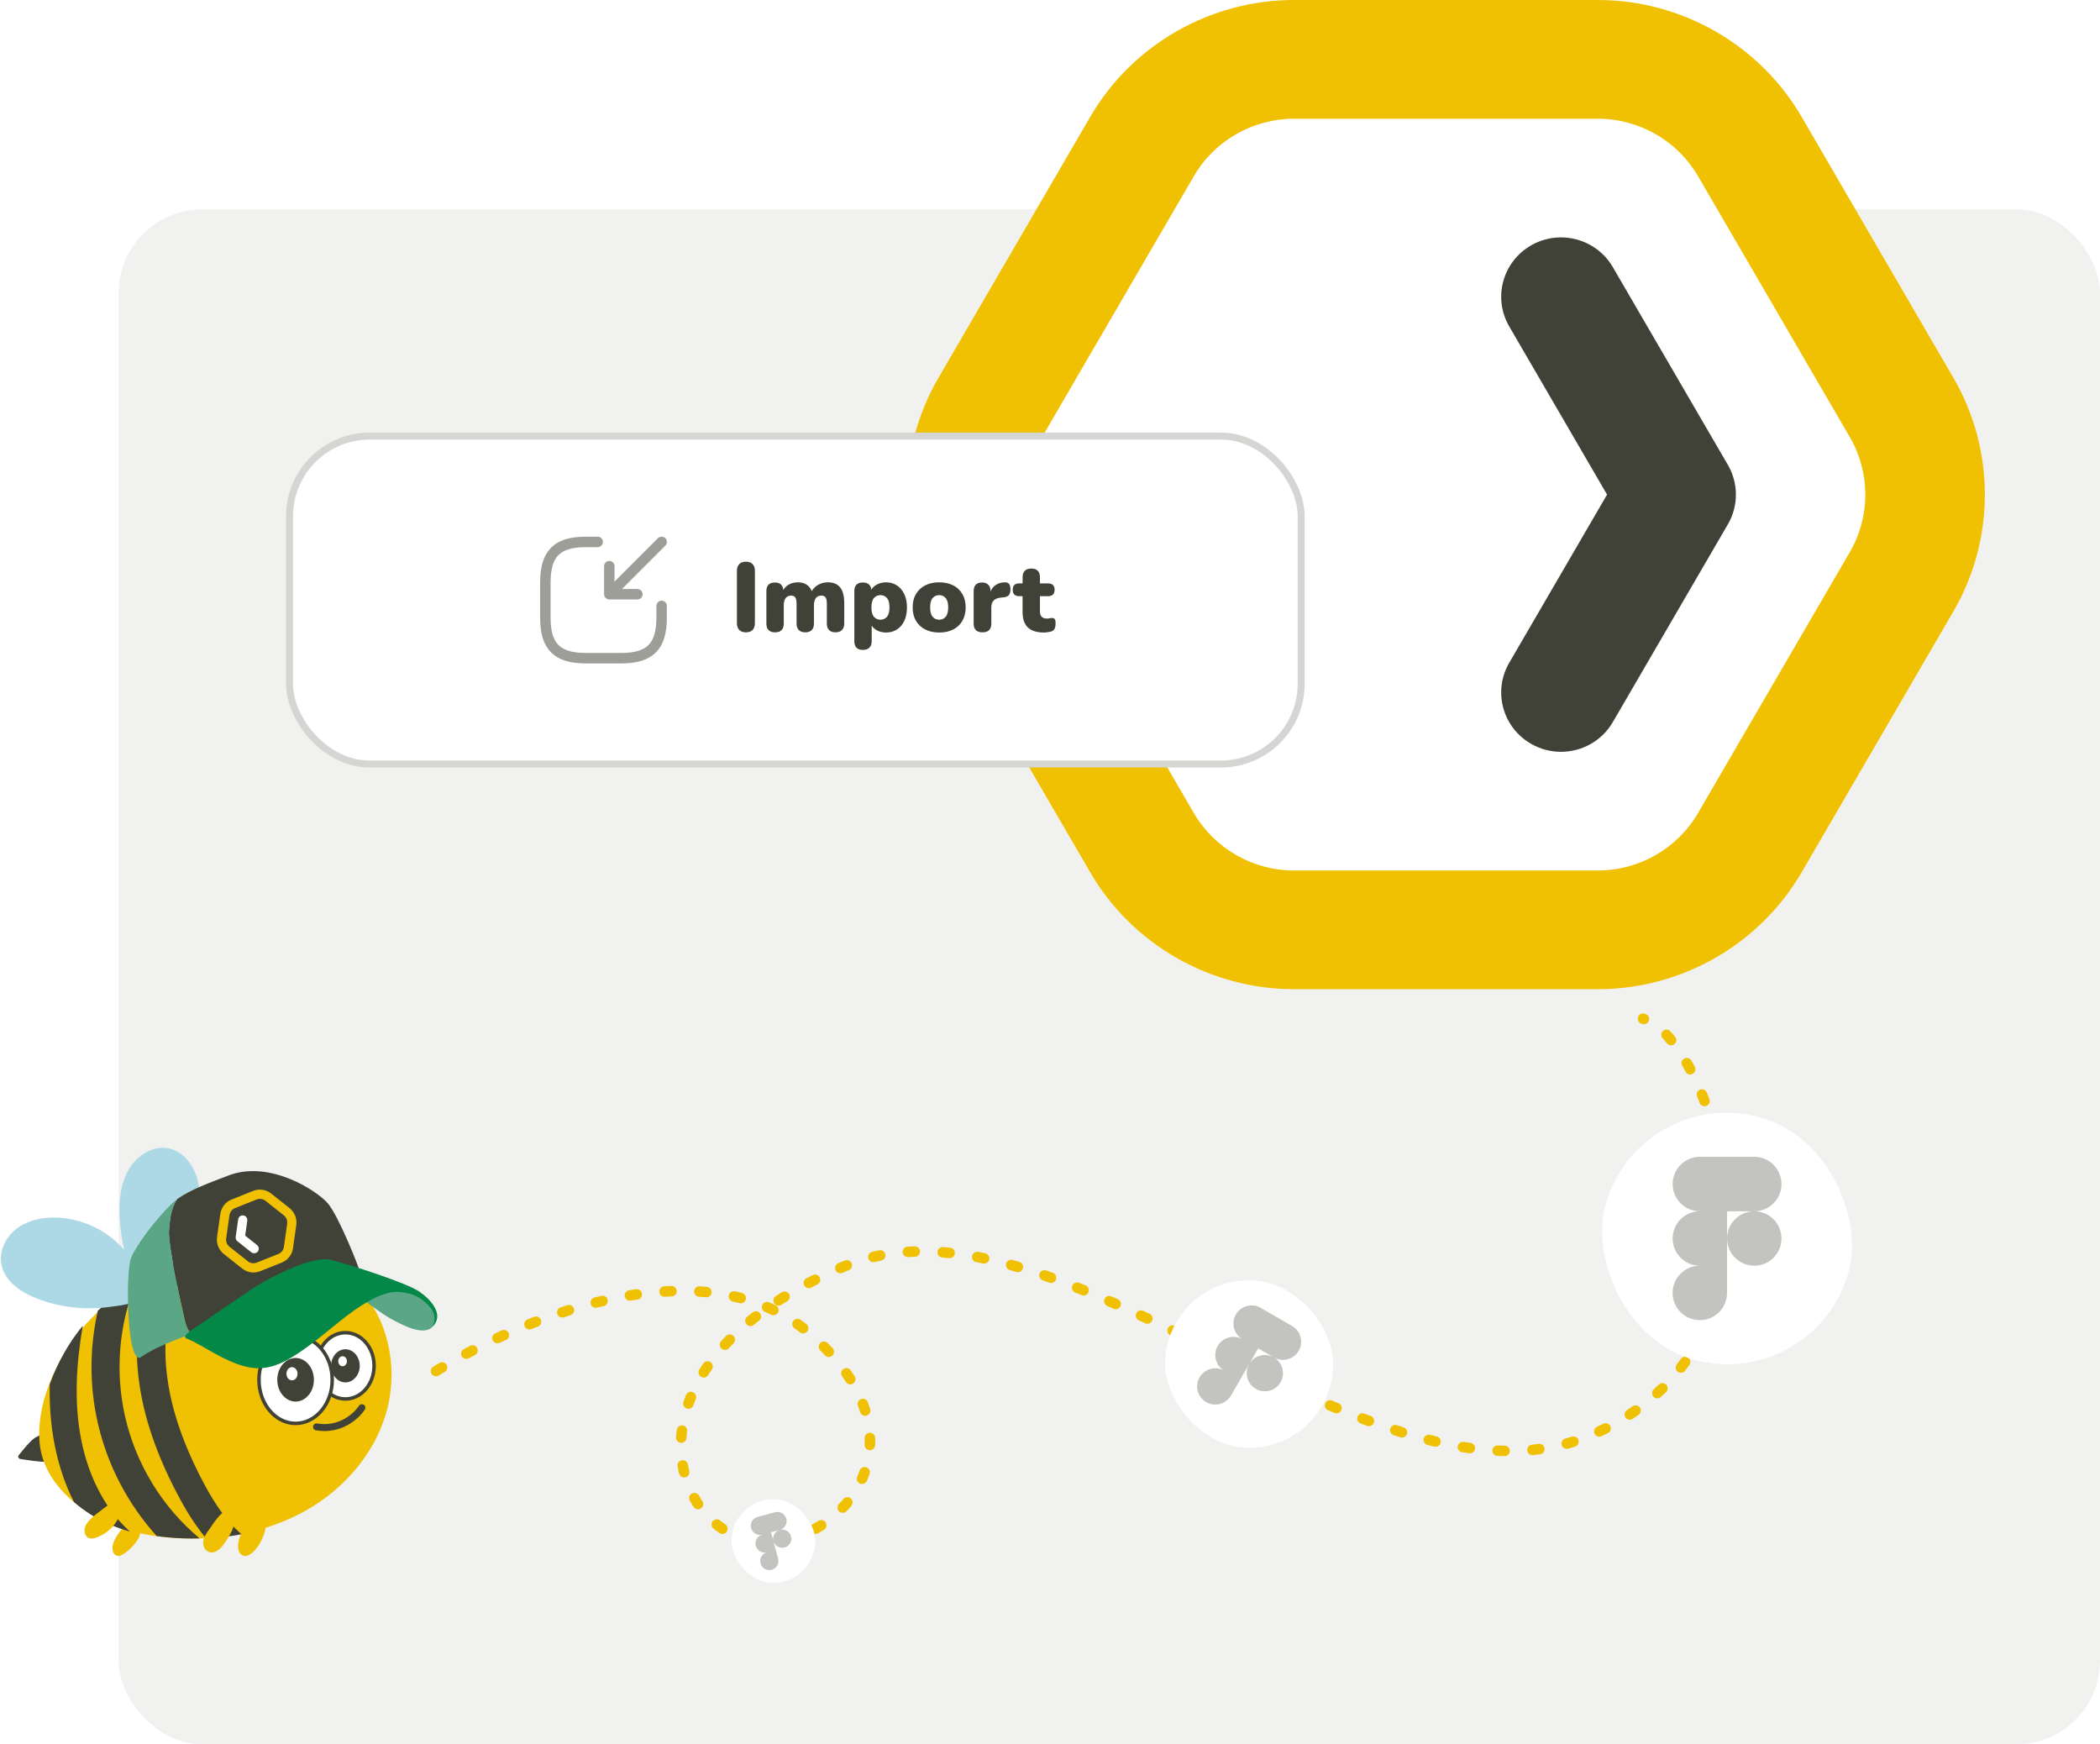 <svg width="602" height="500" viewBox="0 0 602 500" fill="none" xmlns="http://www.w3.org/2000/svg">
<rect x="34" y="60" width="568" height="440" rx="24" fill="#F1F1F0"/>
<path d="M370.95 283.55H458.049C482.061 283.55 504.438 270.731 516.445 250.091L559.996 175.234C572.001 154.594 572.001 128.954 559.996 108.316L516.445 33.459C504.438 12.821 482.063 0 458.049 0H370.95C346.936 0 324.559 12.821 312.554 33.459L269.004 108.316C256.999 128.954 256.999 154.594 269.004 175.234L312.554 250.091C324.561 270.731 346.939 283.55 370.95 283.55Z" fill="white"/>
<path fill-rule="evenodd" clip-rule="evenodd" d="M370.95 34.026C359.147 34.026 348.148 40.328 342.248 50.472L298.7 125.329C292.798 135.473 292.798 148.077 298.7 158.221L342.246 233.078C348.148 243.222 359.147 249.524 370.95 249.524H458.049C469.853 249.524 480.852 243.222 486.753 233.078L530.302 158.221C536.203 148.077 536.203 135.473 530.302 125.329L486.751 50.472C480.852 40.328 469.855 34.026 458.049 34.026H370.95ZM458.049 283.55H370.95C346.939 283.55 324.561 270.731 312.554 250.091L269.004 175.234C256.999 154.594 256.999 128.954 269.004 108.316L312.554 33.459C324.559 12.821 346.936 0 370.95 0H458.049C482.063 0 504.438 12.821 516.445 33.459L559.996 108.316C572.001 128.954 572.001 154.594 559.996 175.234L516.445 250.091C504.438 270.731 482.061 283.55 458.049 283.55Z" fill="#F0C002"/>
<path fill-rule="evenodd" clip-rule="evenodd" d="M447.475 215.5C444.568 215.5 441.619 214.765 438.92 213.218C430.721 208.521 427.909 198.115 432.645 189.979L460.687 141.775L432.645 93.572C427.909 85.435 430.721 75.03 438.92 70.332C447.119 65.636 457.603 68.42 462.337 76.559L495.33 133.269C498.39 138.531 498.39 145.019 495.33 150.282L462.337 206.992C459.162 212.449 453.4 215.5 447.475 215.5Z" fill="#414237"/>
<path fill-rule="evenodd" clip-rule="evenodd" d="M40.128 437.916C38.879 432.736 33.699 439.508 32.901 441.272C32.424 442.326 32.016 443.521 32.369 444.679C32.525 445.191 32.854 445.699 33.373 445.901C33.999 446.145 34.617 445.899 35.16 445.578C36.759 444.634 38.201 443.192 39.249 441.672C40.013 440.563 40.452 439.258 40.128 437.916Z" fill="#F0C002"/>
<path fill-rule="evenodd" clip-rule="evenodd" d="M76.234 436.549C76.214 435.716 76.01 434.798 75.404 434.31C74.737 433.771 73.882 434.007 73.198 434.468C72.841 434.708 72.504 435.008 72.183 435.343C71.174 436.308 70.287 437.43 69.594 438.727C68.795 440.224 68.048 442.056 68.278 443.822C68.399 444.752 68.832 445.544 69.6 445.87C70.286 446.161 71.064 445.929 71.707 445.524C72.981 444.722 74.08 443.218 74.813 441.788C75.611 440.233 76.277 438.35 76.234 436.549Z" fill="#F0C002"/>
<path fill-rule="evenodd" clip-rule="evenodd" d="M34.328 349.416C34.003 344.515 34.46 339.356 36.915 335.177C39.37 330.997 44.213 328.098 48.753 329.257C52.826 330.296 55.75 334.326 56.738 338.61C57.725 342.894 57.093 347.402 56.152 351.698C55.113 356.442 53.635 361.228 50.673 364.969C48.019 368.322 42.068 372.816 39.109 367.66C36.088 362.397 34.73 355.47 34.328 349.416Z" fill="#ADD9E6"/>
<path fill-rule="evenodd" clip-rule="evenodd" d="M9.983 412.154C11.76 411.052 14.227 410.127 15.598 412.407C15.966 413.02 16.131 413.734 16.15 414.451C16.178 415.545 16.496 417.078 15.697 418.031C15.107 418.735 14.109 418.88 13.204 418.975C11.697 419.132 7.719 418.514 5.788 418.188C5.294 418.105 5.068 417.518 5.378 417.119C6.49 415.689 8.716 412.94 9.983 412.154Z" fill="#414237"/>
<path fill-rule="evenodd" clip-rule="evenodd" d="M110.554 405.495C107.022 417.149 98.363 426.928 87.743 432.941C81.99 436.196 75.702 438.392 69.207 439.659H69.201C65.922 440.301 62.591 440.702 59.248 440.885C58.529 440.925 57.805 440.954 57.08 440.971C55.544 441.011 54.008 441.011 52.471 440.96C49.894 440.874 47.311 440.667 44.745 440.306H44.739C42.421 439.98 40.12 439.527 37.865 438.925C33.797 437.842 29.885 436.288 26.267 434.133C24.5 433.078 22.786 431.88 21.181 430.545C16.066 426.297 12.102 420.651 11.389 413.887C10.808 408.401 11.924 402.583 13.967 397.138C15.543 392.924 17.677 388.929 20.007 385.467C21.181 383.73 22.458 382.062 23.822 380.474C25.076 379.007 26.405 377.608 27.802 376.273C31.208 373.005 35 370.116 39.015 367.6C40.229 366.838 41.466 366.115 42.714 365.422C43.042 365.238 43.376 365.06 43.71 364.883C47.438 362.888 51.35 361.186 55.371 359.884C61.67 357.838 68.252 356.755 74.862 357.047C86.069 357.54 97.322 362.28 104.387 370.965C112.078 380.417 114.08 393.847 110.554 405.495Z" fill="#F0C002"/>
<path d="M90.796 391.5C90.796 396.747 94.476 401 99.016 401C103.556 401 107.236 396.747 107.236 391.5C107.236 386.253 103.556 382 99.016 382C94.476 382 90.796 386.253 90.796 391.5Z" fill="white"/>
<path d="M90.796 391.5C90.796 396.747 94.476 401 99.016 401C103.556 401 107.236 396.747 107.236 391.5C107.236 386.253 103.556 382 99.016 382C94.476 382 90.796 386.253 90.796 391.5Z" stroke="#414237"/>
<path d="M95.42 391.5C95.42 393.912 97.097 395.737 99.016 395.737C100.935 395.737 102.612 393.912 102.612 391.5C102.612 389.088 100.935 387.264 99.016 387.264C97.097 387.264 95.42 389.088 95.42 391.5Z" fill="#414237" stroke="#414237" stroke-width="1.027"/>
<ellipse cx="1.244" cy="1.437" rx="1.244" ry="1.437" transform="matrix(-1 0 0 1 99.453 388.748)" fill="white"/>
<path d="M74.236 395.5C74.236 402.404 78.937 408 84.736 408C90.535 408 95.236 402.404 95.236 395.5C95.236 388.596 90.535 383 84.736 383C78.937 383 74.236 388.596 74.236 395.5Z" fill="white"/>
<path d="M74.236 395.5C74.236 402.404 78.937 408 84.736 408C90.535 408 95.236 402.404 95.236 395.5C95.236 388.596 90.535 383 84.736 383C78.937 383 74.236 388.596 74.236 395.5Z" stroke="#414237"/>
<path d="M80.142 395.5C80.142 398.701 82.301 401.094 84.736 401.094C87.17 401.094 89.33 398.701 89.33 395.5C89.33 392.299 87.17 389.906 84.736 389.906C82.301 389.906 80.142 392.299 80.142 395.5Z" fill="#414237" stroke="#414237" stroke-width="1.312"/>
<ellipse cx="1.589" cy="1.891" rx="1.589" ry="1.891" transform="matrix(-1 0 0 1 85.294 391.879)" fill="white"/>
<path d="M103.736 403.5C102.236 405.833 97.536 410.2 90.736 409" stroke="#414237" stroke-width="2" stroke-linecap="round" stroke-linejoin="round"/>
<path fill-rule="evenodd" clip-rule="evenodd" d="M75.257 345.05C68.888 347.518 65.224 354.843 66.482 361.891C66.575 362.413 66.837 363.162 67.473 362.969C68.043 362.796 68.284 361.786 68.189 361.253C67.146 355.411 70.34 349.856 75.533 347.844C76.573 347.441 76.441 344.591 75.257 345.05Z" fill="#414237"/>
<path fill-rule="evenodd" clip-rule="evenodd" d="M96.224 350.137C96.159 349.514 95.828 348.899 95.155 349.014C89.778 349.928 85.765 354.986 85.243 360.441C85.191 360.989 85.403 361.95 86.069 361.998C86.756 362.048 87.045 361.109 87.096 360.575C87.11 360.433 87.126 360.292 87.143 360.151C87.144 360.138 87.145 360.133 87.147 360.122C87.159 360.053 87.171 359.984 87.185 359.915C87.238 359.637 87.303 359.361 87.378 359.089C87.417 358.95 87.459 358.812 87.503 358.675C87.519 358.633 87.583 358.455 87.591 358.433C87.692 358.17 87.803 357.91 87.923 357.655C88.34 356.77 88.97 355.824 89.701 355.041C91.222 353.414 93.258 352.296 95.452 351.923C95.712 351.879 95.957 351.488 96.053 351.278C96.206 350.939 96.263 350.507 96.224 350.137Z" fill="#414237"/>
<path fill-rule="evenodd" clip-rule="evenodd" d="M69.236 439.773C65.905 440.415 62.522 440.817 59.127 441C55.54 436.753 52.828 432.058 50.661 427.908C43.982 415.114 40.307 403.352 39.43 391.951C38.694 382.367 40.061 373.121 43.345 364.998C47.131 363.004 51.105 361.301 55.189 360C49.375 368.478 46.676 379.575 47.587 391.349C48.382 401.661 51.765 412.426 57.941 424.251C60.606 429.358 64.176 435.383 69.236 439.773Z" fill="#414237"/>
<path fill-rule="evenodd" clip-rule="evenodd" d="M57.236 440.971C55.704 441.011 54.172 441.011 52.64 440.959C50.069 440.873 47.492 440.665 44.933 440.301H44.928C36.699 431.204 30.828 420.034 28.057 407.979C25.618 397.369 25.647 386.302 28.034 375.744C31.431 372.449 35.213 369.537 39.218 367C34.082 379.321 32.894 393.121 35.884 406.158C39.006 419.75 46.569 432.083 57.236 440.971Z" fill="#414237"/>
<path fill-rule="evenodd" clip-rule="evenodd" d="M37.236 439C33.325 437.906 29.563 436.338 26.083 434.163C24.385 433.098 22.736 431.889 21.193 430.541C18.316 424.847 16.275 418.413 15.191 411.47C14.466 406.818 14.15 401.975 14.256 396.82C15.771 392.567 17.824 388.534 20.064 385.04C21.193 383.286 22.421 381.603 23.732 380C21.735 391.636 21.458 401.333 22.836 410.168C24.706 422.157 29.795 432.323 37.236 439Z" fill="#414237"/>
<path fill-rule="evenodd" clip-rule="evenodd" d="M32.957 355.61C28.386 351.636 22.437 349.271 16.38 349.021C12.381 348.856 8.218 349.65 4.985 352.006C1.753 354.361 -0.352 358.469 0.382 362.395C1.297 367.29 6.06 370.489 10.719 372.269C17.36 374.807 24.652 375.574 31.686 374.578C34.249 374.216 38.632 373.902 40.439 371.758C42.212 369.655 40.614 366.529 39.618 364.426C38.031 361.076 35.759 358.045 32.957 355.61Z" fill="#ADD9E6"/>
<path fill-rule="evenodd" clip-rule="evenodd" d="M33.635 431.633C32.807 430.593 31.496 430.993 30.607 431.701C28.825 433.118 25.928 434.971 24.712 436.954C23.919 438.249 24.032 440.481 25.7 440.929C26.693 441.194 27.881 440.663 28.774 440.232C30.689 439.307 32.399 437.812 33.503 435.935C34.246 434.671 34.633 432.886 33.635 431.633Z" fill="#F0C002"/>
<path fill-rule="evenodd" clip-rule="evenodd" d="M66.807 434.11C64.907 430.546 61.258 436.575 60.222 438.033C59.17 439.515 57.773 441.279 58.385 443.232C58.841 444.686 60.39 445.406 61.775 444.764C63.133 444.135 64.128 442.744 64.926 441.513C65.942 439.944 67.086 437.998 67.227 436.085C67.277 435.407 67.116 434.689 66.807 434.11Z" fill="#F0C002"/>
<g clip-path="url(#clip0_6802_46675)">
<path d="M104.155 372.643C107.081 374.584 109.211 376.436 112.148 378.064C115.084 379.692 121.303 383.034 123.919 380.383C126.533 377.725 123.453 373.998 122.533 373.142C121.613 372.286 113.775 365.428 104.155 372.643Z" fill="#5BA685"/>
<path d="M103.17 364.557C103.345 365.636 94.754 361.123 85.071 365.083C69.96 371.267 57.418 381.258 55.636 381.99C55.386 382.095 55.128 382.194 54.859 382.304C54.079 381.619 53.413 380.458 52.967 378.525C51.742 373.261 48.099 356.452 48.446 352.658C48.691 349.965 48.861 346.651 50.748 343.764C54.457 341.016 60.327 338.928 65.498 336.941C77.3 332.412 90.876 341.307 93.989 344.944C97.101 348.58 103 363.477 103.17 364.557Z" fill="#414237"/>
<g clip-path="url(#clip1_6802_46675)">
<path fill-rule="evenodd" clip-rule="evenodd" d="M73.572 343.82C74.415 343.483 75.382 343.626 76.097 344.193L81.373 348.375C82.087 348.942 82.452 349.855 82.324 350.758L81.38 357.424C81.252 358.327 80.649 359.097 79.807 359.434L73.587 361.917C72.745 362.253 71.777 362.11 71.062 361.544L65.787 357.362C65.072 356.795 64.707 355.882 64.835 354.978L65.779 348.313C65.907 347.41 66.51 346.64 67.353 346.303L73.572 343.82ZM74.572 364.382L80.791 361.899C82.506 361.214 83.733 359.648 83.993 357.81L84.937 351.144C85.197 349.307 84.455 347.449 83.001 346.296L77.725 342.114C76.271 340.961 74.302 340.67 72.588 341.355L66.368 343.838C64.654 344.522 63.427 346.089 63.167 347.927L62.223 354.592C61.963 356.43 62.705 358.288 64.159 359.441L69.434 363.623C70.889 364.776 72.857 365.067 74.572 364.382Z" fill="#F0C002"/>
<path fill-rule="evenodd" clip-rule="evenodd" d="M73.358 359.15C73.566 359.067 73.755 358.93 73.903 358.741C74.353 358.167 74.252 357.333 73.679 356.878L70.282 354.185L70.889 349.893C70.992 349.169 70.49 348.495 69.769 348.388C69.048 348.282 68.38 348.782 68.277 349.507L67.562 354.557C67.496 355.025 67.683 355.495 68.054 355.789L72.051 358.958C72.435 359.262 72.935 359.319 73.358 359.15Z" fill="white"/>
</g>
<path d="M49.374 344.909C49.786 344.516 50.247 344.131 50.748 343.764C48.853 346.646 48.691 349.965 48.446 352.658C48.099 356.452 51.748 373.26 52.967 378.525C53.413 380.458 54.086 381.617 54.859 382.304C50.845 383.896 44.393 386.165 40.507 388.95C36.358 391.926 35.974 365.415 37.473 360.883C38.493 357.788 44.13 349.911 49.374 344.909Z" fill="#5BA685"/>
<path d="M54.187 383.961C53.073 383.485 51.84 383.3 55.497 380.868C59.162 378.435 71.043 370.146 74.337 368.157C77.354 366.335 89.383 359.834 94.753 361.123C100.123 362.413 116.821 367.793 120.35 370.318C123.879 372.844 127.388 376.986 123.912 380.385C124.616 379.126 125.198 376.919 123.267 374.686C121.279 372.384 118.941 371.025 116.577 370.651C114.212 370.277 109.926 368.417 96.505 379.464C84.661 389.211 79.325 392.542 73.183 392.156C66.325 391.725 58.542 385.823 54.187 383.961Z" fill="#048848"/>
</g>
<g filter="url(#filter0_d_6802_46675)">
<rect x="83" y="101" width="290" height="94" rx="23" fill="white"/>
<path d="M189.667 131.333L176 145" stroke="#9E9E98" stroke-width="3" stroke-linecap="round" stroke-linejoin="round"/>
<path d="M174.667 138.283V146.333H182.717" stroke="#9E9E98" stroke-width="3" stroke-linecap="round" stroke-linejoin="round"/>
<path d="M171.333 131.333H168C159.667 131.333 156.333 134.667 156.333 143V153C156.333 161.333 159.667 164.667 168 164.667H178C186.333 164.667 189.667 161.333 189.667 153V149.667" stroke="#9E9E98" stroke-width="3" stroke-linecap="round" stroke-linejoin="round"/>
<path d="M213.829 157.252C213.008 157.252 212.373 157.028 211.925 156.58C211.477 156.132 211.253 155.479 211.253 154.62V139.64C211.253 138.781 211.477 138.128 211.925 137.68C212.373 137.232 213.008 137.008 213.829 137.008C214.65 137.008 215.285 137.232 215.733 137.68C216.181 138.128 216.405 138.781 216.405 139.64V154.62C216.405 155.479 216.181 156.132 215.733 156.58C215.304 157.028 214.669 157.252 213.829 157.252ZM222.16 157.252C221.357 157.252 220.741 157.037 220.312 156.608C219.901 156.179 219.696 155.553 219.696 154.732V145.464C219.696 143.803 220.508 142.972 222.132 142.972C223.606 142.972 224.409 143.681 224.54 145.1C224.95 144.428 225.51 143.896 226.22 143.504C226.948 143.112 227.788 142.916 228.74 142.916C229.673 142.916 230.476 143.121 231.148 143.532C231.838 143.943 232.361 144.577 232.716 145.436C233.182 144.633 233.817 144.017 234.62 143.588C235.422 143.14 236.309 142.916 237.28 142.916C238.885 142.916 240.07 143.401 240.836 144.372C241.62 145.324 242.012 146.817 242.012 148.852V154.732C242.012 155.553 241.788 156.179 241.34 156.608C240.91 157.037 240.294 157.252 239.492 157.252C238.708 157.252 238.101 157.037 237.672 156.608C237.242 156.179 237.028 155.553 237.028 154.732V148.992C237.028 148.189 236.906 147.611 236.664 147.256C236.421 146.901 236.02 146.724 235.46 146.724C234.769 146.724 234.237 146.967 233.864 147.452C233.509 147.937 233.332 148.628 233.332 149.524V154.732C233.332 155.553 233.117 156.179 232.688 156.608C232.258 157.037 231.642 157.252 230.84 157.252C230.037 157.252 229.421 157.037 228.992 156.608C228.562 156.179 228.348 155.553 228.348 154.732V148.992C228.348 148.189 228.226 147.611 227.984 147.256C227.741 146.901 227.34 146.724 226.78 146.724C226.108 146.724 225.585 146.967 225.212 147.452C224.857 147.937 224.68 148.628 224.68 149.524V154.732C224.68 156.412 223.84 157.252 222.16 157.252ZM247.369 162.292C245.727 162.292 244.905 161.452 244.905 159.772V145.464C244.905 143.803 245.717 142.972 247.341 142.972C248.816 142.972 249.628 143.663 249.777 145.044C250.151 144.391 250.711 143.877 251.457 143.504C252.223 143.112 253.063 142.916 253.977 142.916C255.153 142.916 256.189 143.205 257.085 143.784C258 144.363 258.709 145.193 259.213 146.276C259.736 147.34 259.997 148.619 259.997 150.112C259.997 151.587 259.745 152.865 259.241 153.948C258.737 155.031 258.028 155.861 257.113 156.44C256.217 157.019 255.172 157.308 253.977 157.308C253.119 157.308 252.316 157.131 251.569 156.776C250.841 156.421 250.281 155.945 249.889 155.348V159.772C249.889 160.593 249.665 161.219 249.217 161.648C248.788 162.077 248.172 162.292 247.369 162.292ZM252.409 153.64C253.156 153.64 253.772 153.36 254.257 152.8C254.743 152.24 254.985 151.344 254.985 150.112C254.985 148.861 254.743 147.965 254.257 147.424C253.772 146.864 253.156 146.584 252.409 146.584C251.644 146.584 251.019 146.864 250.533 147.424C250.048 147.965 249.805 148.861 249.805 150.112C249.805 151.344 250.048 152.24 250.533 152.8C251.019 153.36 251.644 153.64 252.409 153.64ZM269.241 157.308C267.71 157.308 266.375 157.019 265.237 156.44C264.098 155.861 263.211 155.031 262.577 153.948C261.942 152.865 261.625 151.587 261.625 150.112C261.625 148.619 261.942 147.34 262.577 146.276C263.211 145.193 264.098 144.363 265.237 143.784C266.375 143.205 267.71 142.916 269.241 142.916C270.771 142.916 272.106 143.205 273.245 143.784C274.383 144.363 275.261 145.193 275.877 146.276C276.511 147.34 276.829 148.619 276.829 150.112C276.829 151.587 276.511 152.865 275.877 153.948C275.261 155.031 274.383 155.861 273.245 156.44C272.106 157.019 270.771 157.308 269.241 157.308ZM269.241 153.64C269.987 153.64 270.603 153.36 271.089 152.8C271.574 152.24 271.817 151.344 271.817 150.112C271.817 148.861 271.574 147.965 271.089 147.424C270.603 146.864 269.987 146.584 269.241 146.584C268.475 146.584 267.85 146.864 267.365 147.424C266.879 147.965 266.637 148.861 266.637 150.112C266.637 151.344 266.879 152.24 267.365 152.8C267.85 153.36 268.475 153.64 269.241 153.64ZM281.66 157.252C279.962 157.252 279.112 156.412 279.112 154.732V145.464C279.112 143.803 279.924 142.972 281.548 142.972C282.314 142.972 282.902 143.187 283.312 143.616C283.742 144.045 283.956 144.661 283.956 145.464V145.548C284.274 144.745 284.787 144.111 285.496 143.644C286.206 143.177 287.046 142.935 288.016 142.916C288.558 142.897 288.959 143.037 289.22 143.336C289.5 143.616 289.65 144.148 289.668 144.932C289.668 145.604 289.528 146.136 289.248 146.528C288.968 146.92 288.436 147.153 287.652 147.228L287.008 147.284C286.019 147.377 285.3 147.657 284.852 148.124C284.404 148.572 284.18 149.244 284.18 150.14V154.732C284.18 156.412 283.34 157.252 281.66 157.252ZM299.297 157.308C297.207 157.308 295.657 156.823 294.649 155.852C293.641 154.881 293.137 153.416 293.137 151.456V146.892H292.185C290.935 146.892 290.309 146.276 290.309 145.044C290.309 143.831 290.935 143.224 292.185 143.224H293.137V141.488C293.137 140.667 293.352 140.041 293.781 139.612C294.211 139.183 294.827 138.968 295.629 138.968C297.291 138.968 298.121 139.808 298.121 141.488V143.224H300.417C301.687 143.224 302.321 143.831 302.321 145.044C302.321 146.276 301.687 146.892 300.417 146.892H298.121V151.288C298.121 152.632 298.803 153.304 300.165 153.304C300.427 153.304 300.679 153.276 300.921 153.22C301.164 153.164 301.388 153.136 301.593 153.136C301.892 153.117 302.135 153.211 302.321 153.416C302.508 153.603 302.601 154.041 302.601 154.732C302.601 155.292 302.517 155.768 302.349 156.16C302.181 156.533 301.883 156.804 301.453 156.972C301.192 157.065 300.837 157.14 300.389 157.196C299.941 157.271 299.577 157.308 299.297 157.308Z" fill="#414237"/>
<rect x="83" y="101" width="290" height="94" rx="23" stroke="#D5D5D3" stroke-width="2"/>
</g>
<path d="M125 393C152.667 376 203.4 356.6 233 383C270 416 236 448 213 441C190 434 180 389 242 363C304 337 394 439 457 411C520 383 490 297 471 292" stroke="#F0C002" stroke-width="3" stroke-linecap="round" stroke-linejoin="round" stroke-dasharray="2 8"/>
<rect x="334" y="367" width="48.177" height="48" rx="24" fill="white"/>
<path d="M345.78 401.913C348.265 403.348 351.448 402.496 352.884 400.011L360.478 386.858C360.577 386.687 360.626 386.602 360.709 386.579C360.793 386.557 360.878 386.606 361.049 386.705L365.194 389.098C367.68 390.533 370.864 389.68 372.3 387.193C373.736 384.705 372.883 381.522 370.397 380.086L361.388 374.885C358.903 373.45 355.722 374.303 354.287 376.789C352.852 379.275 353.704 382.457 356.188 383.891C353.702 382.456 350.519 383.31 349.083 385.797C347.647 388.284 348.499 391.468 350.986 392.903L350.983 392.902C348.496 391.466 345.313 392.32 343.877 394.807C342.441 397.294 343.294 400.478 345.78 401.913ZM359.994 398.104C362.479 399.539 365.661 398.686 367.096 396.2C368.531 393.715 367.679 390.533 365.194 389.098C362.709 387.663 359.528 388.516 358.092 391.002C356.657 393.488 357.509 396.67 359.994 398.104Z" fill="#C3C3C0"/>
<rect x="469.504" y="310.875" width="72.265" height="72" rx="36" transform="rotate(15 469.504 310.875)" fill="white"/>
<path d="M487.284 378.409C491.588 378.409 495.083 374.915 495.086 370.609L495.086 347.827C495.086 347.532 495.086 347.384 495.178 347.292C495.269 347.201 495.417 347.201 495.712 347.201L502.892 347.201C507.199 347.201 510.694 343.704 510.694 339.396C510.694 335.088 507.199 331.592 502.892 331.592L487.289 331.592C482.985 331.592 479.492 335.086 479.492 339.392C479.492 343.697 482.985 347.191 487.289 347.191C482.982 347.191 479.487 350.688 479.487 354.996C479.487 359.304 482.982 362.8 487.289 362.8L487.284 362.8C482.978 362.8 479.482 366.297 479.482 370.605C479.482 374.913 482.978 378.409 487.284 378.409ZM502.892 362.8C507.196 362.8 510.689 359.306 510.689 355C510.689 350.695 507.196 347.201 502.892 347.201C498.588 347.201 495.095 350.695 495.095 355C495.095 359.306 498.588 362.8 502.892 362.8Z" fill="#C3C3C0"/>
<rect x="209.709" y="429.722" width="24" height="24" rx="12" fill="white"/>
<path d="M221.213 449.975C222.606 449.602 223.435 448.168 223.062 446.774L221.14 439.602C221.089 439.412 221.064 439.316 221.107 439.241C221.15 439.167 221.245 439.141 221.436 439.09L223.559 438.521C224.952 438.148 225.78 436.713 225.407 435.319C225.033 433.925 223.599 433.096 222.205 433.47L217.155 434.823C215.762 435.196 214.935 436.63 215.308 438.023C215.681 439.417 217.115 440.245 218.508 439.871C217.114 440.245 216.286 441.68 216.66 443.074C217.033 444.468 218.468 445.296 219.861 444.923L219.86 444.923C218.466 445.297 217.638 446.732 218.012 448.126C218.385 449.52 219.82 450.348 221.213 449.975ZM224.911 443.57C226.304 443.197 227.132 441.763 226.758 440.369C226.385 438.976 224.951 438.148 223.559 438.521C222.166 438.895 221.338 440.328 221.711 441.722C222.085 443.115 223.518 443.943 224.911 443.57Z" fill="#C3C3C0"/>
<defs>
<filter id="filter0_d_6802_46675" x="58" y="100" width="340" height="144" filterUnits="userSpaceOnUse" color-interpolation-filters="sRGB">
<feFlood flood-opacity="0" result="BackgroundImageFix"/>
<feColorMatrix in="SourceAlpha" type="matrix" values="0 0 0 0 0 0 0 0 0 0 0 0 0 0 0 0 0 0 127 0" result="hardAlpha"/>
<feOffset dy="24"/>
<feGaussianBlur stdDeviation="12"/>
<feComposite in2="hardAlpha" operator="out"/>
<feColorMatrix type="matrix" values="0 0 0 0 0.255 0 0 0 0 0.259 0 0 0 0 0.216 0 0 0 0.1 0"/>
<feBlend mode="normal" in2="BackgroundImageFix" result="effect1_dropShadow_6802_46675"/>
<feBlend mode="normal" in="SourceGraphic" in2="effect1_dropShadow_6802_46675" result="shape"/>
</filter>
<clipPath id="clip0_6802_46675">
<rect width="87" height="57" fill="white" transform="translate(27.931 346.293) rotate(-14.167)"/>
</clipPath>
<clipPath id="clip1_6802_46675">
<rect width="24" height="22.222" fill="white" transform="matrix(-0.929 0.371 0.371 0.929 80.602 338.154)"/>
</clipPath>
</defs>
</svg>
